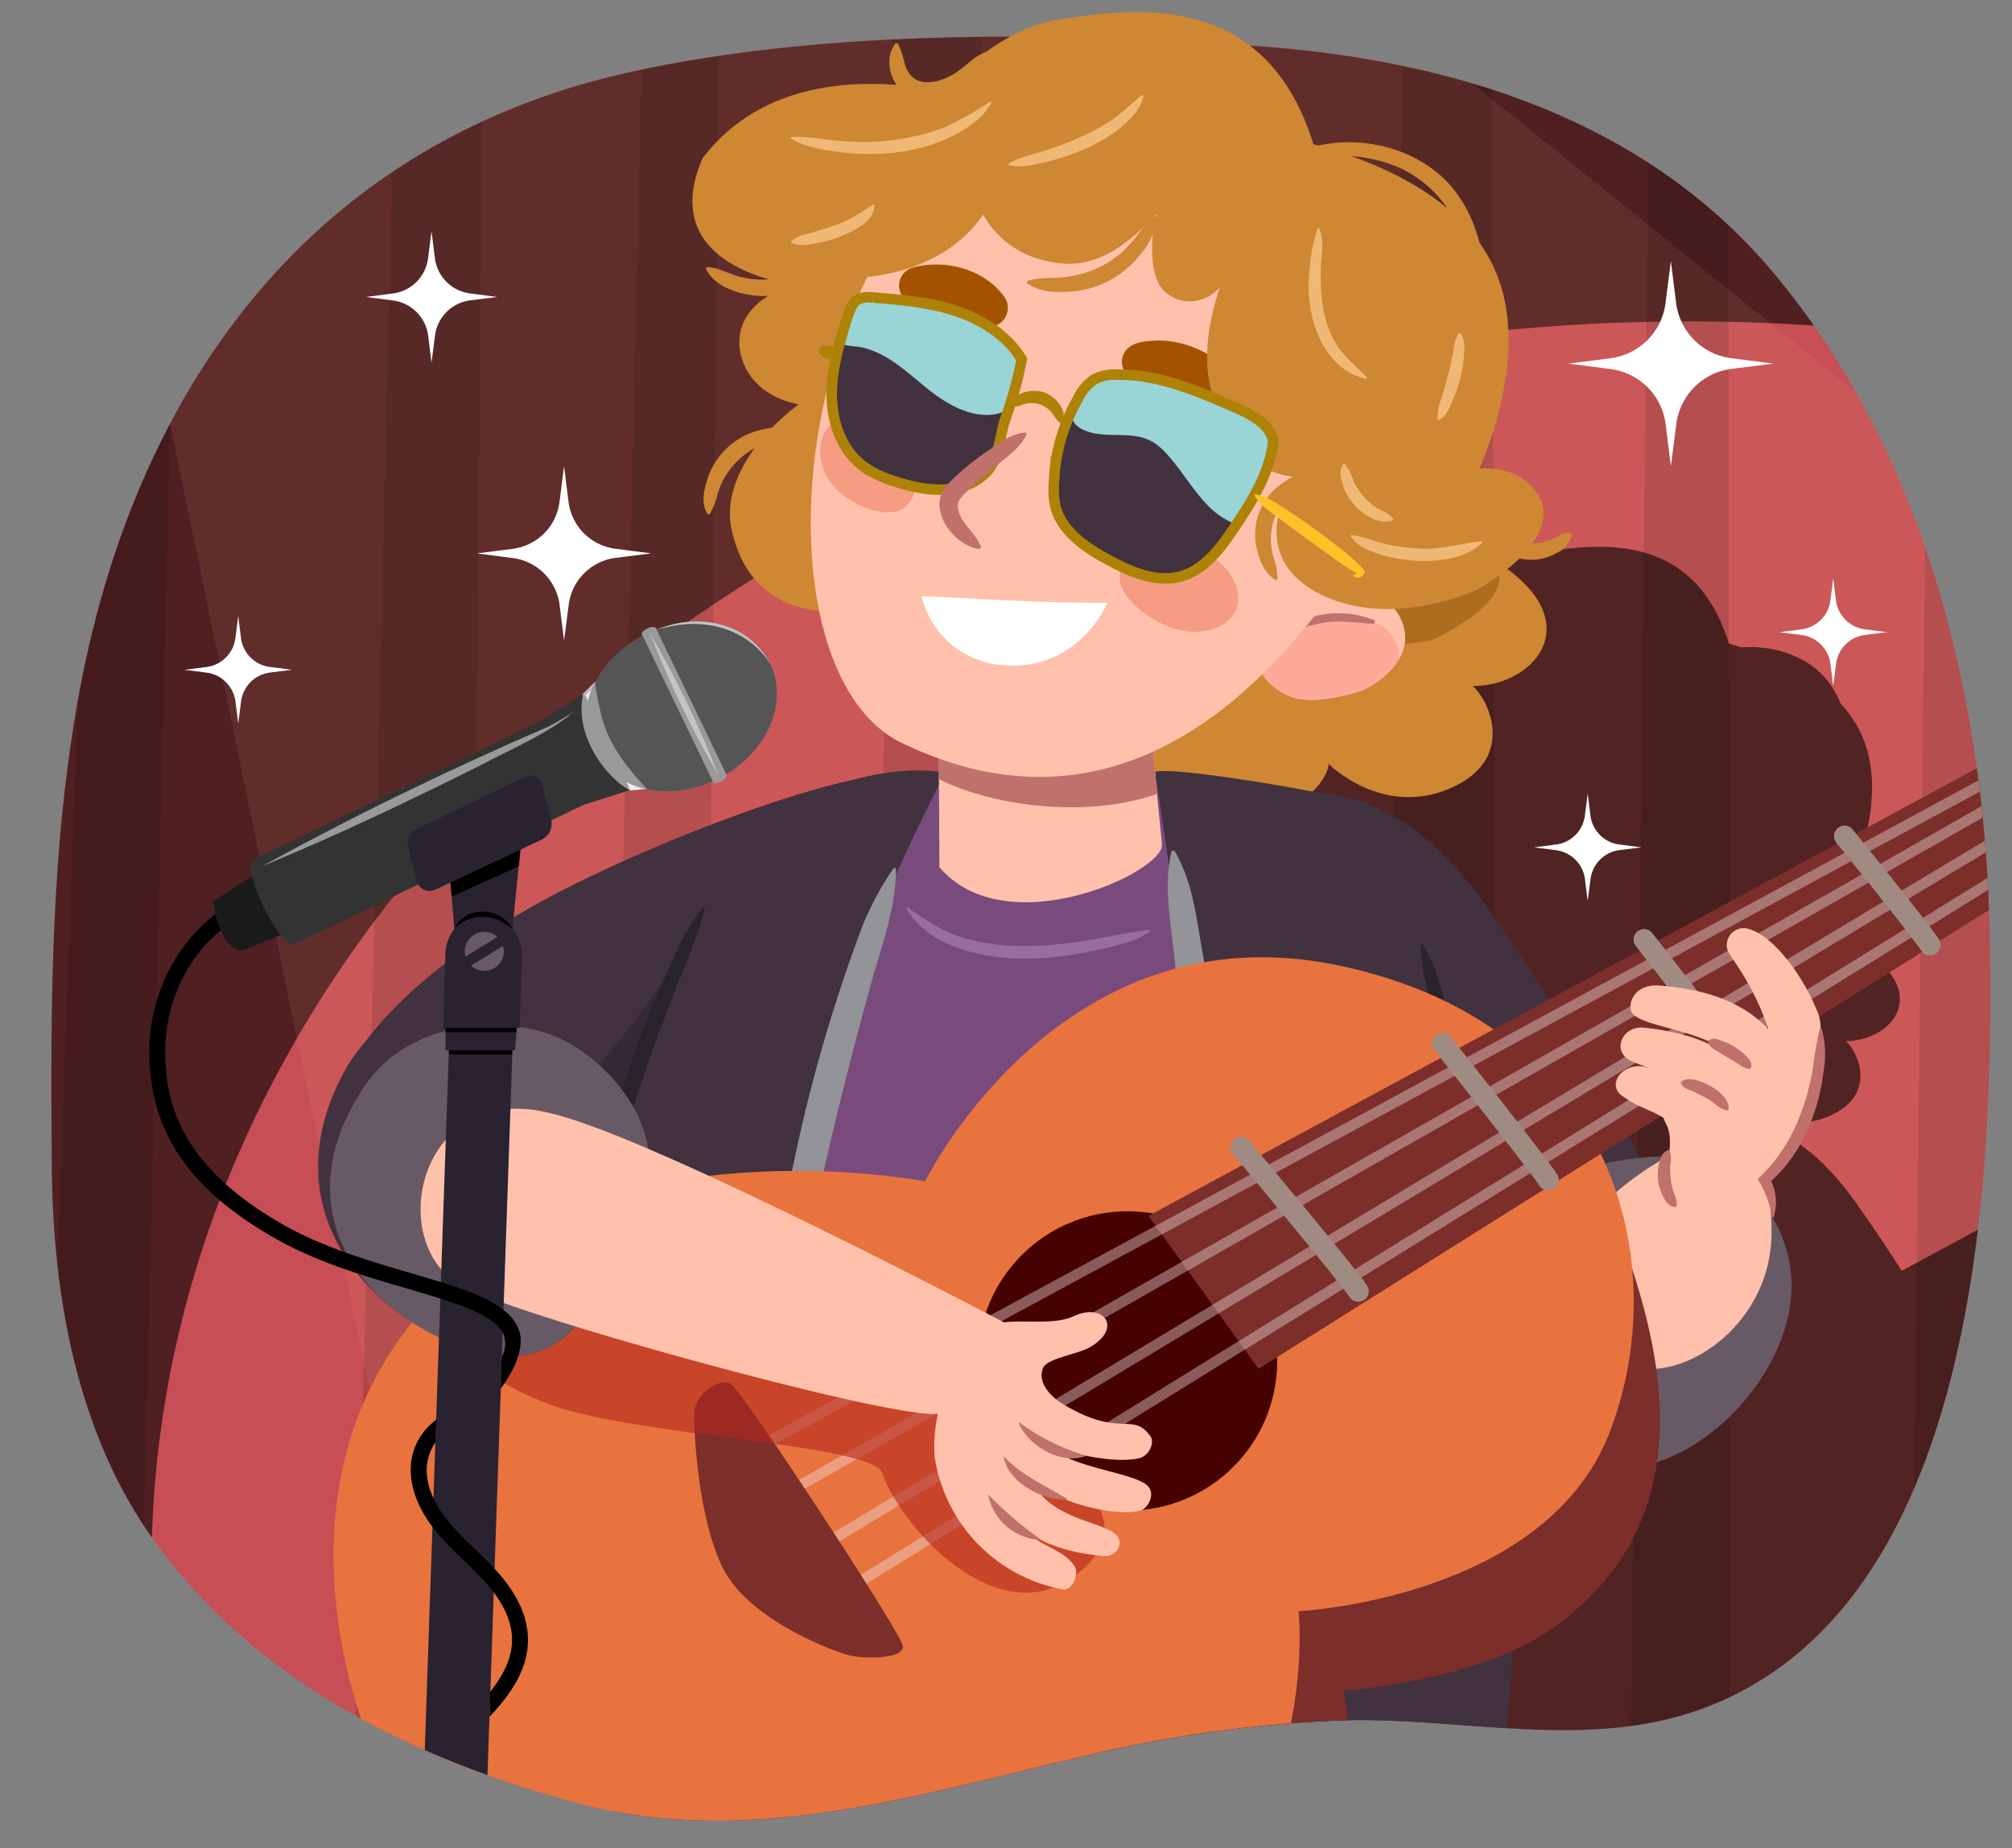 <svg xmlns="http://www.w3.org/2000/svg" xmlns:xlink="http://www.w3.org/1999/xlink" width="380" height="349" viewBox="0 0 380 349"><rect x="0" y="0" width="380" height="349" fill="#808080" stroke="none"/><defs><clipPath id="a"><path d="M119.079,13.594C59.75,26.68,26.14,72.028,15.165,129.794c-5.684,29.918-5.623,60.441-5.378,90.773.2,24.271,4.844,50.36,19.377,70.46,19.22,26.582,48.928,41.194,79.984,49.5,32.449,8.674,64.3-1.653,95.84-8.961a245.991,245.991,0,0,1,49.106-6.7c22.359-.552,45.784,5.787,67.459-2.2,52.059-19.173,55.03-99.259,54.271-144.914-.749-45.031-11.869-91.523-40.753-126.08-24.393-29.185-60.723-40.311-97.492-42.951C199.955,6.024,155.928,5.466,119.079,13.594Z" fill="none"/></clipPath><clipPath id="b"><path d="M116.8,2.347C57.473,15.433,26.14,72.028,15.165,129.794c-5.684,29.918-5.623,60.441-5.378,90.773.2,24.271,4.844,50.36,19.377,70.46,19.22,26.582,48.928,41.194,79.984,49.5,32.449,8.674,64.3-1.653,95.84-8.961a245.991,245.991,0,0,1,49.106-6.7c22.359-.552,45.784,5.787,67.459-2.2,52.059-19.173,55.03-99.259,54.271-144.914-.749-45.031-11.869-91.523-40.753-126.08-24.393-29.185-47.945-50.17-84.714-52.81C212.733-3.835,153.651-5.781,116.8,2.347Z" fill="none"/></clipPath><clipPath id="c"><path d="M177.193,131.93s39.086-5.167,39.375-2.728,2.315,25.009,2.894,30.218-29.444,19.187-42.046,4.341C177.416,154.211,177.193,131.93,177.193,131.93Z" fill="none"/></clipPath><clipPath id="d"><path d="M265.364,120.7c.124-4.527-3.3-8.106-8.006-9.362a16.363,16.363,0,0,0-11.805.762c-3.307,1.471-6.591,3.451-8.093,6.686-2.154,4.636.4,9.687,5.076,12.216,2.695,1.457,6.205,1.318,9.027.8,2.545-.47,5.48-1.047,7.638-2.421C262.184,127.48,265.263,124.416,265.364,120.7Z" fill="#ffc1ab"/></clipPath><clipPath id="e"><path d="M229.42,93.483c-4.6,6.957-21.064,6.231-25.43-5.537C208.536,74.947,230.542,77.067,229.42,93.483Z" fill="none"/></clipPath><clipPath id="f"><path d="M164.527,67.155c-1.567,8.21,10,19,20.823,13.48C191.006,68.092,174.781,54.5,164.527,67.155Z" fill="none"/></clipPath></defs><g clip-path="url(#a)"><rect x="-105.041" y="-55.248" width="539.975" height="467.043" fill="#c64e54"/><g opacity="0.7"><polygon points="381.475 -44.448 365.321 -44.448 359.588 446.602 382.49 446.602 381.475 -44.448" fill="#180506" opacity="0.2"/><polygon points="281.716 -50.881 265.562 -50.881 259.829 440.169 282.731 440.169 281.716 -50.881" fill="#180506" opacity="0.2"/><polygon points="326.342 -50.881 312.164 -50.881 306.78 440.169 326.88 440.169 326.342 -50.881" fill="#180506" opacity="0.2"/><polygon points="185.228 -44.448 169.074 -44.448 163.342 446.602 186.243 446.602 185.228 -44.448" fill="#180506" opacity="0.2"/><polygon points="229.854 -44.448 215.676 -44.448 210.292 446.602 230.392 446.602 229.854 -44.448" fill="#180506" opacity="0.2"/><polygon points="91.635 -29.644 75.483 -29.971 63.964 460.903 86.863 461.367 91.635 -29.644" fill="#180506" opacity="0.2"/><polygon points="136.256 -28.74 122.079 -29.027 110.909 461.855 131.007 462.262 136.256 -28.74" fill="#180506" opacity="0.2"/><polygon points="34.793 -32.178 20.622 -32.785 3.025 457.773 23.115 458.633 34.793 -32.178" fill="#180506" opacity="0.2"/></g><path d="M28.6,296.219c0-130.074,129.99-235.52,290.34-235.52,80.056,0,152.543,26.286,205.065,68.8V-63.152H-280.018V401.8H59.352C39.684,370.039,28.6,334.182,28.6,296.219Z" opacity="0.6"/><polygon points="-24.528 -194.54 63.964 -156.54 494.75 190.087 543 440.169 110.909 461.855 -24.528 -194.54" fill="#ffaa80" opacity="0.1"/><path d="M401.436,27.553c-27.775-36.364-70.8-50.884-114.85-39.993C244.113-1.938,203.6,20.815,160.216,22.8,109.719,25.116,60.334.2,10.3,17.54-39.874,34.926-82.471,83.265-94.267,143.34-114.534,246.552-50.114,330.454,32.4,352.4c55.043,14.639,116.468,14.873,172.686,10.964,79.946-5.557,169.732-30.37,209.533-120.062,23.727-53.47,26.958-118.618,8.163-174.743A140.9,140.9,0,0,0,401.436,27.553Z" fill="none"/><path d="M477.4,202.883a2.242,2.242,0,0,0-2.088-.735,11.022,11.022,0,0,0,1.97-8.9c-.968-3.264-5.878-7.843-10.429-10.256s-7.448-2.725-11.167-1.018a37.305,37.305,0,0,0-4.244,2.754l-1.231-1.551c1.078-1.115,1.327-2.474.51-3.2-.909-.8-2.784-.5-4.189.662s-1.807,2.762-.9,3.563a2.778,2.778,0,0,0,2.782.158l1.281,1.615c-1.479,1.075-3.089,2.272-4.7,3.481l-1.646-1.749c.92-1.113,1.07-2.388.27-3.051-.934-.772-2.8-.418-4.167.792s-1.719,2.817-.786,3.589a2.877,2.877,0,0,0,2.979-.011l1.628,1.731c-1.869,1.418-3.658,2.792-5.15,3.947l-1.335-1.684c.973-1.162,1.124-2.5.281-3.166-.953-.749-2.809-.347-4.146.9s-1.648,2.859-.695,3.608a2.814,2.814,0,0,0,2.858-.032l1.344,1.694c-1.154.9-1.944,1.527-2.168,1.715-1.882,1.573-4.733,4.055-5.319,4.566l0,0-1.06.572c-.153-.188-.237-.293-.237-.293l.232.3-27.491,14.853-.285-.352.279.355-27.4,14.8-.648-.83.638.835-13.791,7.451c-3.051-4.768-6.017-9.118-8.564-12.723-8.246-11.674-16.137-15.312-23.775-15.977l-.426-.081c2.282-2.235,2.23-3.832,2.23-3.832s7.286,7.362,16.636,3.469,5.774-12.074,3.335-14.248c8.27,0,15.578-8.274,4.786-16.2a20.632,20.632,0,0,0,2.6-2.46,7.182,7.182,0,0,0,6.216-2.522l-4.531.082a5.252,5.252,0,0,0-.421-5.961c-1.964-2.506-4.714-3.209-7.709-3.093,3.431-8.2,6.373-20.175,1.245-29.252a23.429,23.429,0,0,0-3.181-4.337,15.762,15.762,0,0,0-7.6-8.465,21.159,21.159,0,0,0-11.064-2.134c-.813-.253-1.623-.5-2.422-.718-.035-.11-.065-.215-.1-.327-6.472-20.159-23.2-18.925-35.4-16.868a23.77,23.77,0,0,0-9.89,4.481l-12.308-1.249c-.367,2.922.377,4.912,1.737,5.933-9.172-1.031-21.08.1-28.627,9.966-3.574,8.151.2,12.579,4.513,14.938l-3.983.26c3.594,2.661,7.669,3.5,10.981,2.134.6.109.967.153.967.153s-8.441,2.356-7.295,9.256c.59,3.553,3.531,6.517,8.123,7.358a30.612,30.612,0,0,0-4.819,4.467c-5.758,1.654-7.707,6.687-7.668,10.758l3.4-3.233a11.232,11.232,0,0,0-.184,5.513c1.89,8.227,7.372,10.613,12.1,11.115,1.74,8.448,5.418,15.084,10.943,18.036.393.195.785.37,1.177.554a2.134,2.134,0,0,0,.027.514,5.36,5.36,0,0,0,2.453,3,33.942,33.942,0,0,0-10.1,1.338c-11.9,2.519-33.243,11.139-44.962,17.884-11.5,6.621-18.515,13.018-22.706,18.727a20.176,20.176,0,0,0-2.723,3.95c-7.747,14.466-1.53,26.434,7.719,33.262.585.44,1.189.852,1.8,1.249-19.408,24.1-8.387,56.117-1.357,67.763,6.358,10.535,20.3,23,38.245,29.343l-.189.743c-1.809,7.1-3.7,14.168-5.611,21.235l.008,0q-1.234,4.566-2.483,9.128l-9.689,35.4q-4.845,17.7-9.689,35.4-4.869,17.784-9.737,35.57-4.843,17.7-9.689,35.395-1.192,4.359-2.386,8.718c1.726.623,3.23,1.182,4.587,1.688l-1.264,9.131c-.117-.079-.236-.155-.356-.229-1.077-1.749-.069-4.1-.644-6.01a5.6,5.6,0,0,0-3.885,2.726,13.629,13.629,0,0,0-.677,3.67c-.03.186-.084.36-.125.541l-.2-.063a5.258,5.258,0,0,0-6.778,7.507c.027.043.058.083.086.125l-2.169,1.114a38.885,38.885,0,0,1-6.039,1.79q-4.4.952-8.854,1.672a9.6,9.6,0,0,0-.33-.93l.109.968c-2.357.382-4.723.705-7.095.99l0-.038c-.933.112-1.86.271-2.795.368H152.7c-.932.1-1.884.2-2.837.315q-.549.07-1.1.151a28.168,28.168,0,0,0-4.22.914,12.383,12.383,0,0,0-5.686,3.4,11.5,11.5,0,0,0-2.613,5.307,29.5,29.5,0,0,0-.176,9.383c8.581.313,16.791.539,24.863.678,9.686.167,19.173.208,28.861.123q4.843-.042,9.769-.126,2.466-.042,4.962-.1,4.994-.105,10.136-.252h.048a8.506,8.506,0,0,0,4.245-.912,3.74,3.74,0,0,0,.66-.511,4.553,4.553,0,0,0,1.067-1.832c.057-.172.107-.347.153-.524a16.106,16.106,0,0,0,.31-1.614,103.532,103.532,0,0,0,.226-29.355c-.438.04-.88.066-1.32.1.16-.96.286-1.932.382-2.9,4.444,1.068,10.182,2.82,10.182,2.82s24.889-56.768,37.644-107.864c5.378-21.545,10.465-40.041,16.011-54.831l.039-.013c.2-.546.386-1.127.592-1.662v0c.022-.059.042-.12.064-.179.2-.519.388-1.044.567-1.58.6-1.756,1.1-3.594,1.543-5.482,3.292,24.562,9.443,48.593,12.114,73.636,3.539,33.162,9.764,66.1,10.7,99.437a87.776,87.776,0,0,0,14.773,2.576,24.164,24.164,0,0,0-.071,2.923,2.8,2.8,0,0,0-2.068,2c-1.161,3.273-.038,7.689.459,10.985.669,4.44,1.475,8.882,1.766,13.369l-.02,0c.028.416.075.83.093,1.247.007.179.013.359.017.54s.006.361.009.542c.01.707.019,1.412.088,2.082l.012.1a7.63,7.63,0,0,0,.142.849c.017.074.037.146.056.218a4.812,4.812,0,0,0,.2.593,3.627,3.627,0,0,0,.545.922c.016.019.028.04.044.059a3.994,3.994,0,0,0,1.826,1.16c2.535.842,5.374.158,7.838,1.339a6.232,6.232,0,0,1,1.491,1.022,13.875,13.875,0,0,1,1.8,2.1c.556.756,1.093,1.536,1.691,2.24a15.283,15.283,0,0,0,7.128,4.578,25.83,25.83,0,0,0,4.307.973q.743.106,1.5.181a65.973,65.973,0,0,0,9.079.138l15.325-.6c.347-.014.7-.032,1.06-.069a6.839,6.839,0,0,0,1.2-.225,3.172,3.172,0,0,0,1.588-.949,2.568,2.568,0,0,0,.252-.355,5.155,5.155,0,0,0,.59-2.366c.021-.349.031-.7.032-1.047,0-.163-.007-.325-.011-.487,0-.182,0-.365-.015-.547-.012-.239-.034-.478-.056-.716-.009-.1-.014-.2-.025-.3-.032-.3-.073-.6-.119-.9,0-.035-.009-.071-.015-.107a19.779,19.779,0,0,0-5.97-11.318c-4.434-4.12-10.707-6.114-14.446-10.875a22.162,22.162,0,0,1-3.249-6.291c.163-.07.326-.137.485-.212,2.933-1.386,5.721-4.8,4.073-7.6-1.473-2.5-5.085-2.209-7.89-1.252-.094-.189-.184-.38-.283-.567a7.087,7.087,0,0,0-2.46-2.916,7.469,7.469,0,0,0-3.039-.831q-.03-.483-.073-.965l.055-.01a4.363,4.363,0,0,0,4.306-4.515c6.284-37.921-5.227-76.2-10.21-114.316q-.37-2.837-.694-5.678a447.416,447.416,0,0,1-2.644-45.458c-.161-13.832.017-27.706.616-41.532.013-.019.027-.037.039-.055.044-1,.048-2.008.1-3.01.027-.566.062-1.139.1-1.714.027-.392.056-.787.086-1.182l.027-.359c.054-.684.112-1.374.172-2.066,5.223-1.864,9.518-5.256,10.847-10.714a74.661,74.661,0,0,0,1.769-15.345,32.636,32.636,0,0,0,5.413-3.034c9.234-6.524,13.4-14.631,14.616-23.139,9.04-2.837,18.064-13.11,18.616-23.556a19.027,19.027,0,0,0-2.823-10.669,22.659,22.659,0,0,0-.566-4.162,8.951,8.951,0,0,1,.8,4.508l2.365-9.357a20.388,20.388,0,0,1-3.389,4.051c-.013-.041-.028-.082-.041-.123a39.123,39.123,0,0,0,4.163-6.829l-.733,2.9c4.089-6.38,4.314-13.948,4.281-16.192a9.073,9.073,0,0,0-.227-2.241l41.714-26.2.5.639c-.1-.164-.263-.393-.46-.665l.6-.378-6.071-8.18,6.29,8.079a75.111,75.111,0,0,0,7.53-2.98c.271-.134,3.628-1.268,7.929-2.727l1.7,2.03a2.678,2.678,0,0,0-.427,3.232c.825,1.077,2.723,1.008,4.24-.153s2.076-2.977,1.251-4.054a2.684,2.684,0,0,0-3.248-.421l-1.191-1.423c2.231-.759,4.6-1.567,6.851-2.348l.911,1.088a2.533,2.533,0,0,0-.2,2.911c.825,1.077,2.723,1.008,4.239-.153s2.077-2.976,1.252-4.053c-.714-.932-2.23-1-3.608-.254l-.287-.343c2.254-.79,4.284-1.516,5.814-2.093l.193.231a2.539,2.539,0,0,0-.206,2.928c.825,1.077,2.723,1.009,4.239-.153S478.222,203.96,477.4,202.883ZM375.352,257.169a6.73,6.73,0,0,1,.473,4.048l-.042-.325a7.071,7.071,0,0,0-.333.852c-1.163,0-2.4.061-3.691.189q-.743-1.5-1.523-3l4.4-2.766q.21.126.424.273A3.472,3.472,0,0,0,375.352,257.169ZM275.54,113.812c-.131.138-.259.275-.386.412-.182-.036-.361-.073-.547-.109A7.657,7.657,0,0,0,275.54,113.812Z" opacity="0.6"/></g><g clip-path="url(#b)"><path d="M60.7,629.741c17.059,6.157,18.7,7.888,36.813,8.81,4.3.219,19.742,4.936,19.742,4.936s33.939-77.409,51.332-147.084c7.611-30.492,14.793-56.522,22.694-77.055,5.321-13.827,6.334-31.826,6.707-46.907.3-12.235-4.95-25.257-15.456-32.148-7.708-5.055-19.606-7.561-28.5-4.486-7.876,2.723-12.91,9.76-16.363,16.994-4.579,9.59-7.16,20.09-9.773,30.344-3.529,13.846-7.254,27.628-11.026,41.41L103.652,472.82,90.44,521.085l-13.277,48.5L63.951,617.853Z" fill="#44868d"/><path d="M271.449,485.1c6.8,51.973,22.491,104.173,13.923,155.882a7.875,7.875,0,0,1-1.73,4.4,7.792,7.792,0,0,1-4.142,1.752,120.418,120.418,0,0,1-54.15-1.664c-1.274-45.459-9.763-90.372-14.587-135.593-5.022-47.069-19.064-91.514-19.475-138.848-.1-11.4,12.85-25.908,15.746-36.934,4.137-15.749,15.869-31.243,33.532-31.387,11.053-.09,23.551,5.261,27,16.484,3.421,11.131.9,23.987.354,35.362-.971,20.235-1.26,40.558-1.024,60.813a610.356,610.356,0,0,0,3.605,61.985Q270.945,481.235,271.449,485.1Z" fill="#44868d"/><path d="M267.791,358.665c.059-1.367.065-2.738.13-4.1.324-6.754,1.322-14.026,1.382-21.153a25.69,25.69,0,0,0-4.747-6.371c-8.04-7.84-19.5-9.851-30.293-10.5a135.551,135.551,0,0,0-19.076.255,51.625,51.625,0,0,0-8.153,17.312c-1.813,6.9-7.564,15.168-11.589,23.183a33.888,33.888,0,0,0-12.916-16.992c-7.426-4.87-18.716-7.322-27.49-4.748q-5.305,3.048-10.335,6.542a42.375,42.375,0,0,0-7.041,10.714c-4.579,9.59-7.16,20.09-9.773,30.344-2.467,9.676-5.044,19.319-7.651,28.955q1.315.979,2.672,1.876a74.851,74.851,0,0,0,54.046,11.282,82.25,82.25,0,0,0,13.514-3.641c.274-.745.526-1.539.807-2.269a74.906,74.906,0,0,0,2.968-9.971c.455,3.4.974,6.788,1.5,10.175,14.192-6.061,26.949-15.6,37.659-26.594,8.109-8.32,14.911-17.856,24.567-24.53A36.822,36.822,0,0,0,267.791,358.665Z" fill="#1a434d"/><path d="M189.479,138.634c1.725-.6,10.053,6.554,19.906,12.325,8.463,4.956,18.051,8.889,25.549,6,16.229-6.245,16-12.7,16-12.7s9.934,10.039,22.684,4.73,7.873-16.463,4.547-19.429c12.153,0,22.8-13.1,2.659-24.588C257.564,91.71,189.479,138.634,189.479,138.634Z" fill="#ce8732"/><path d="M242.609,123.751s-3.087,8.441,8.384.7c4.989-3.366,10.81-1.894,19.541-3.577,15.175-7.573,13.928-13.043,10.292-15.9-21.084-16.579-91.347,33.66-91.347,33.66,1.725-.6,2.532-5.506,12.386.264,8.462,4.956,9.73-8.878,17.739-8.415" fill="#995e17" opacity="0.64"/><path d="M153.513,154.5c8.51-6.9,56.111-12.443,77.813-5.5s19.967,158,21.7,177.963-46.02,35-80.744,27.189-42.527-17.929-42.527-17.929S146.016,160.578,153.513,154.5Z" fill="#794a7c"/><path d="M171.368,171.359c3.413,2.329,6.564,4.527,10.342,5.685,9.57,2.908,19.871,1.373,29.555-.532,1.975-.386,3.984-.633,5.984-.974l.131.261a18.2,18.2,0,0,1-5.682,2.537c-9.961,2.6-20.676,4.159-30.668.719-3.962-1.355-7.745-3.822-9.874-7.5l.212-.2Z" fill="#996e9d"/><path d="M226.962,151.309c17.033-2.38,34.779-7.041,53.933,20.074s55.688,85.083,33.447,99.862-42.688-9.771-51.53-23.229S215.946,152.849,226.962,151.309Z" fill="#42313e"/><path d="M218.142,145.792c3.126-1.274,35.5,4.349,38.828,5.776,1.844.791,38.456,131.066,26.267,181.127-5.694,23.385-51.289,19-50.744,9.323C234.44,307.382,232.437,237.225,218.142,145.792Z" fill="#42313e"/><path d="M99.539,171.736c21.783-12.539,67.967-29.829,72.639-24.316,7.049,8.32-57.183,85.345-77.661,90.848s-25.441-1.167-31.664-9.844C62.853,228.424,47.367,201.767,99.539,171.736Z" fill="#42313e"/><path d="M108.344,257.517c5.209-23.729,32.089-100.625,43.085-106.413s21.778-6.042,26.392-5.3c2.749.444-23.932,35.456-28.429,102.614-4.008,59.863.681,94.75-2.272,100.194-15.524-3.4-42.248-7.18-46.3-13.547S108.344,257.517,108.344,257.517Z" fill="#42313e"/><path d="M177.193,131.93s39.086-5.167,39.375-2.728,2.315,25.009,2.894,30.218-29.444,19.187-42.046,4.341C177.416,154.211,177.193,131.93,177.193,131.93Z" fill="#ffc1ab"/><path d="M300.45,275.978c-17.064-7.026-22.937-27.032-17.409-42.063,5.335-14.5,29.879-17.039,38.836-14.818s17.067,13.579,16.47,24.863C337.328,263.213,315.208,282.055,300.45,275.978Z" fill="#685a65"/><path d="M308.978,258.272c-7.637-1.658-19.085-8.939-14.324-20.2,4.594-10.864,23.719-24.253,31.167-22.687s8.714,8.749,8.766,17.187C334.693,249.575,318.989,260.444,308.978,258.272Z" fill="#ffc1ab"/><path d="M221.92,160.835c3.363,5.847,3.973,12.242,5.147,18.665q1.666,9.476,2.917,19.023c.829,6.364,1.445,12.762,1.93,19.18.479,6.464,1.19,13.124-.9,19.417a.388.388,0,0,1-.721.028,34.74,34.74,0,0,1-1.468-4.732c-1.182-4.473-1.579-9.577-2.206-14.165-1.533-11.192-3.69-26.906-4.87-37.986-.694-6.4-1.958-12.834-.55-19.316a.394.394,0,0,1,.72-.114Z" fill="#929497"/><g clip-path="url(#c)"><path d="M171.277,141.429c1.547,8.428,39.216,18.588,57.751,2.594,18.016-15.545-9.538-13.721-9.538-13.721S169.415,131.275,171.277,141.429Z" fill="#c1716b"/></g><path d="M189.5,20.615c-2.516-1.361-38.776-14.322-56.792,9.24C123.564,50.715,149.725,53.7,149.725,53.7s-11.509,3.213-9.947,12.622c1.386,8.34,12.252,14.316,27.791,7.2C177.305,69.064,189.5,20.615,189.5,20.615Z" fill="#ce8732"/><path d="M161.916,71.917c-4.44-2.366-27.18,13.157-23.7,28.3,4.109,17.889,20.671,15.528,25.66,14.787S183.682,83.516,161.916,71.917Z" fill="#ce8732"/><path d="M265.364,120.7c.124-4.527-3.563-8.215-7.594-9.624-3.711-1.419-6.335-1.945-12.217,1.024-3.217,1.624-6.591,3.451-8.093,6.686-2.154,4.636.4,9.687,5.076,12.216,2.695,1.457,6.205,1.318,9.027.8,2.545-.47,5.48-1.047,7.638-2.421C262.184,127.48,265.263,124.416,265.364,120.7Z" fill="#f8b5a2"/><path d="M265.364,120.7c.124-4.527-3.3-8.106-8.006-9.362a16.363,16.363,0,0,0-11.805.762c-3.307,1.471-6.591,3.451-8.093,6.686-2.154,4.636.4,9.687,5.076,12.216,2.695,1.457,6.205,1.318,9.027.8,2.545-.47,5.48-1.047,7.638-2.421C262.184,127.48,265.263,124.416,265.364,120.7Z" fill="#ffc1ab"/><g clip-path="url(#d)"><path d="M264.275,124.194c.186-3.661-3.086-6.669-7.186-7.72-7.309-1.872-14.773,1.847-18.176,6.465a7.128,7.128,0,0,0-.14,8.706,7.048,7.048,0,0,0,6.437,2.583c3.693,1.142,7.551.321,10.723-.838C260.464,131.736,264.042,128.807,264.275,124.194Z" fill="#fdaa9b"/></g><path d="M259.354,117.043c-5.747-2.279-12.484-1.231-16.408,1.841-.616.484-.364.75.483.5a37.849,37.849,0,0,1,7.315-1.907c2.751-.288,5.67.193,8.517.321C259.7,117.812,259.841,117.236,259.354,117.043Z" fill="#c1716b"/><path d="M161.544,57.2c-13.728,32.705-10.412,72.884,8.091,82.769,30.336,15.042,57.876,4.451,81.105-26.9,22.512-30.374,9-65.018-17.1-80.021S175.832,23.165,161.544,57.2Z" fill="#ffc1ab"/><path d="M156.182,81.062c-2.537,3.3-1.243,9.2,2.936,12.374s10.077,4.819,12.613,1.513.575-8.794-3.425-13.486C164.9,77.466,158.719,77.753,156.182,81.062Z" fill="#f69c83"/><path d="M233.517,114.958c-1.474,3.921-7.565,5.607-12.921,3.345s-10.347-6.839-8.869-10.759,7.6-4.8,14.219-3.439C231.582,105.265,235,111.039,233.517,114.958Z" fill="#f69c83"/><path d="M229.42,93.483c-4.6,6.957-21.064,6.231-25.43-5.537C208.536,74.947,230.542,77.067,229.42,93.483Z" fill="#fff"/><g clip-path="url(#e)"><path d="M225.936,97.339s2.078-6.678-3.508-14.957a15.216,15.216,0,0,0-13.885-7.071,23.592,23.592,0,0,0,.208-3.038l10.062-4.48,9.881,7.562,5.049,11.8,1.243,7.688-6.464,5.811Z" fill="#24140b" opacity="0.1"/><path d="M207.906,84.83a8.348,8.348,0,0,0,5.621,10.321,8.219,8.219,0,0,0,10.2-5.685,8.347,8.347,0,0,0-5.616-10.321A8.222,8.222,0,0,0,207.906,84.83Z" fill="#753616"/></g><path d="M164.527,67.155c-1.567,8.21,10,19,20.823,13.48C191.006,68.092,174.781,54.5,164.527,67.155Z" fill="#fff"/><g clip-path="url(#f)"><path d="M171.543,59.467s6.388,1.156,10.314,9.669a15.628,15.628,0,0,1-1.1,15.189,19.923,19.923,0,0,1,2.547,1.164l8.518-6.761L190.572,66.8l-7.019-9.607-5.576-4.478-7.835,3.042Z" fill="#24140b" opacity="0.1"/><path d="M181.416,73.191a7.872,7.872,0,0,1-10.7,3.614,8.3,8.3,0,0,1-3.05-11.132,7.872,7.872,0,0,1,10.7-3.613A8.294,8.294,0,0,1,181.416,73.191Z" fill="#753616"/></g><path d="M164.355,65.767c2.353-6.851,12.217-7.592,17.554-3.867,5.9,3.23,8.735,12.547,3.642,17.583a.24.24,0,0,1-.4-.192c-.044-1.616,0-3.057-.012-4.444a13.569,13.569,0,0,0-.41-3.971c-1.4-4.9-7.243-8.306-12.187-7.774-2.855.38-5.037,1.93-7.866,2.956a.243.243,0,0,1-.32-.291Z" fill="#662e08"/><path d="M172.344,50.557c6.093-1.733,13.675.266,17.4,5.594a3.562,3.562,0,0,1-4.441,5.23c-2.146-.9-3.918-1.894-5.991-2.6a48.9,48.9,0,0,0-6.684-1.4,3.512,3.512,0,0,1-.281-6.82Z" fill="#a35300"/><path d="M192.972,67.863c-2.723-4.506-7.467-7.5-12.468-9.151s-10.306-2.09-15.554-2.519a5.226,5.226,0,0,0-2.66.246c-1.3.613-1.843,2.133-2.265,3.5-1.472,4.787-2.959,9.666-2.933,14.675s1.8,10.26,5.772,13.311a20.83,20.83,0,0,0,6.235,3.01c5.406,1.794,12.3,2.789,16.9-1.469,2.734-2.528,2.753-7.048,3.879-10.376A74.269,74.269,0,0,0,192.972,67.863Z" fill="#42313e"/><path d="M180.5,58.713c-5-1.649-10.306-2.091-15.554-2.52a5.226,5.226,0,0,0-2.66.246c-1.3.613-1.843,2.133-2.265,3.5-.509,1.657-1,3.331-1.447,5.012a20.55,20.55,0,0,0,3.277.5c5.16.69,9.179,4.607,13.222,7.886s9.3,6.216,14.23,4.534a8.652,8.652,0,0,0,1.146-.577,65.761,65.761,0,0,0,2.519-9.432C190.249,63.356,185.505,60.361,180.5,58.713Z" fill="#99d4d6"/><path d="M192.972,67.863c-2.723-4.506-7.467-7.5-12.468-9.151s-10.306-2.09-15.554-2.519a5.226,5.226,0,0,0-2.66.246c-1.3.613-1.843,2.133-2.265,3.5-1.472,4.787-2.959,9.666-2.933,14.675s1.8,10.26,5.772,13.311a20.83,20.83,0,0,0,6.235,3.01c5.406,1.794,12.3,2.789,16.9-1.469,2.734-2.528,2.753-7.048,3.879-10.376A74.269,74.269,0,0,0,192.972,67.863Z" fill="none" stroke="#ad8207" stroke-miterlimit="10" stroke-width="1.986"/><path d="M193.912,82.006c-1.222,2.537-3.324,3.948-5.359,5.655-1.947,1.632-3.889,3.289-5.688,4.946a8.022,8.022,0,0,0-1.879,2.176c-.644,3.3,3.172,5.5,4.307,8.54l-.242.364c-5.019-.566-10.281-7.827-6.1-12.2a46.183,46.183,0,0,1,7.663-6.358c2.2-1.535,4.222-3.155,7.051-3.478l.252.358Z" fill="#c1716b"/><path d="M203.767,86.647c-.638-3.621,2.324-6.649,5.433-7.974a16.2,16.2,0,0,1,9.9-.631c6.086.95,13.89,7.414,10.547,14.225a.248.248,0,0,1-.452-.064c-.571-1.485-1.091-2.771-1.675-3.954-1.6-3.8-5.17-5.719-9.206-6.539a14.987,14.987,0,0,0-7.86.094c-2.66.972-4.154,2.924-6.266,4.971a.249.249,0,0,1-.42-.128Z" fill="#662e08"/><path d="M228.583,76.189a42.006,42.006,0,0,0-13.7-4.365,3.546,3.546,0,0,1-2.905-4.271c.813-3.2,4.656-3.176,7.365-3.247A19.165,19.165,0,0,1,232.9,70.854a3.5,3.5,0,0,1-4.313,5.335Z" fill="#a35300"/><path d="M174.058,112.618c5.122.037,19.628,1.264,35.105,1.22,0,0-5.324,12.693-19.186,11.81A17.042,17.042,0,0,1,174.058,112.618Z" fill="#fff"/><path d="M289.962,92.666c-2.678-3.417-6.428-4.375-10.513-4.217,4.679-11.177,8.69-27.511,1.7-39.888-6.677-11.819-20.648-17.89-33.092-21.346-.047-.15-.088-.293-.137-.446C239.094-.72,216.277.963,199.647,3.768,184.3,6.357,172.5,23.742,170.763,26.413c-5.994,2.454-11.531,6.615-13.246,11.382-4.712,13.1-2.631,13.647-2.631,13.647,1.861,1.769,21.485,2.669,30.8-10.91a17.747,17.747,0,0,0,11.471,8.626c4.764,1.13,11.39,2.087,21.261-8.761-1.295,5.249-1.061,10.738.64,13.529,1.947,3.194,7.518,4.549,11.33.325-2.195,6.633-3.745,15.007-.706,22.148,3.684,8.655,8.608,13.424,15.373,13.661-4.8,5.8-6.69,15.7,2.868,21.352,13.68,8.094,31,0,31,0C289.077,105.471,294.369,98.288,289.962,92.666Z" fill="#ce8732"/><path d="M278.078,227.207l.048.084c.011.024.02.024.033.042a.252.252,0,0,0-.476.041c-1.481-3.854-1.927-7.973-2.638-12.01-1.449-8.219-2.955-16.423-4.659-24.59-.87-4.134-2-8.115-2.087-12.406l.363-.111c2.356,3.679,3.349,7.811,4.418,11.882a194.6,194.6,0,0,1,4.728,24.81c.476,4.095,1.242,8.281.421,12.385-.019.141-.094.337-.248.343-.112.025-.288-.112-.283-.193a1.218,1.218,0,0,1,.007-.209l.373-.068Z" fill="#29232c"/><path d="M146.1,259.009c-1.677-8.307-.1-16.45,1.12-24.633A299.85,299.85,0,0,1,162.841,175a56.088,56.088,0,0,1,5.856-10.935.379.379,0,0,1,.528-.086c.028,8.257-3.407,16.39-5.348,24.163q-6.466,23.4-11.365,47.176c-1.686,8.032-2.539,16.007-5.681,23.741a.382.382,0,0,1-.727-.054Z" fill="#929497"/><path d="M290.891,219.091s11.606,4.181,16.011,16.557c8.246,23.171,13.473,52.667-13.871,71.985-14.194,10.028-39.312,11.616-39.312,11.616,3.248,14.364,1.648,60.437-55.784,64.4s-38.322-73.995-36.542-74.523S290.891,219.091,290.891,219.091Z" fill="#7c2e2a"/><path d="M76,342.119c17.816,29.519,79.3,70.2,142.053,26.515,31.554-25.255,27.2-64.354,27.2-64.354s46.5-2.32,58.7-33.636,1.783-77.141-51.022-88.3-78.2,40.749-78.2,40.749S112.657,211,80.382,246.743C50.457,279.884,66.119,325.754,76,342.119Z" fill="#e8733f"/><circle cx="212.956" cy="257.012" r="28.269" fill="#460200"/><polygon points="401.331 155.71 237.684 258.501 216.909 229.613 387.697 137.339 401.331 155.71" fill="#7c2e2a"/><g opacity="0.4"><line x1="142.547" y1="273.602" x2="388.024" y2="140.728" fill="none" stroke="#f0e1e3" stroke-linecap="round" stroke-linejoin="round" stroke-width="1.986"/><line x1="147.592" y1="282.526" x2="391.604" y2="143.49" fill="none" stroke="#f0e1e3" stroke-linecap="round" stroke-linejoin="round" stroke-width="1.986"/><line x1="159.721" y1="300.333" x2="398.944" y2="152.399" fill="none" stroke="#f0e1e3" stroke-linecap="round" stroke-linejoin="round" stroke-width="1.986"/><line x1="153.412" y1="293" x2="394.685" y2="147.999" fill="none" stroke="#f0e1e3" stroke-linecap="round" stroke-linejoin="round" stroke-width="1.986"/></g><path d="M131.083,266.7c.425-3.951,5.051-6.493,6.933-5.35,2.3,1.4,31.372,45.837,32.433,49.25.872,2.8-7.285,2.695-10.053,2.015s-19.445-6.8-24.109-16.957C131.084,284.327,131.083,266.7,131.083,266.7Z" fill="#7c2e2a"/><path d="M348.369,157.9s14.3,17.648,16.142,20.546" fill="none" stroke="#a08b82" stroke-linecap="round" stroke-linejoin="round" stroke-width="3.971"/><path d="M310.508,177.433s16.45,21.029,18.3,23.926" fill="none" stroke="#a08b82" stroke-linecap="round" stroke-linejoin="round" stroke-width="3.971"/><path d="M272.4,197s18.166,22.937,20.011,25.834" fill="none" stroke="#a08b82" stroke-linecap="round" stroke-linejoin="round" stroke-width="3.971"/><path d="M234.377,216.65s20.3,24.308,22.149,27.2" fill="none" stroke="#a08b82" stroke-linecap="round" stroke-linejoin="round" stroke-width="3.971"/><path d="M332.629,206a1.14,1.14,0,0,1,1.528.072,4.668,4.668,0,0,1,1.009.807,4.6,4.6,0,0,1,.74,1.1,1.165,1.165,0,0,1-.1,1.561l-.258.136c-.979.092-1.084-.2-1.358-.442s-.53-.462-.771-.718a8.862,8.862,0,0,1-.687-.84c-.21-.323-.592-.439-.282-1.449l.183-.227Z" fill="#dc8478"/><path d="M341.423,207.737s4.171-12.372,1.657-17.081c-4.8,2.76-33.349,12.472-28.461,21.5,3.044,5.625-4.628,13.68,6.669,16.6S341.423,207.737,341.423,207.737Z" fill="#ffc1ab"/><path d="M344,194.131a17.657,17.657,0,0,1,.426,8.012c-.92,8.031-4.242,16.083-10.5,21.422l.182-1.287a9.314,9.314,0,0,1,.858,7.62l-.29-.029a20.171,20.171,0,0,0-2.284-6.519l-.43-.706.611-.582c5.566-5.3,8.512-12.745,9.805-20.216a77.9,77.9,0,0,1,1.331-7.7l.291-.019Z" fill="#c1716b"/><path d="M330.416,175.475a3.188,3.188,0,0,0-4.142,3.932c.557,1.578,4.664,5.884,7.727,14.985-6.6-7.179-16.892-7.888-20.308-8.249-4.944-.522-6.278,3.276-5.577,4.887,1.287,2.96,13.342,3.216,18.571,8.143,2.65,1.517,6.281-.422,5.286-2.874-.212-.522,2.608-.637,3.534-.633a2.869,2.869,0,0,0,1.967-.779,1.847,1.847,0,0,0,.264-.248c.758.487,6.605-.929,5.342-3.983C340.053,183.339,334.572,176.667,330.416,175.475Z" fill="#ffc1ab"/><path d="M326.161,199.686c-3.088-3.739-11.839-5.252-15.763-5.617-4.136-.385-6.366,4.839-1.781,6.55,1.337.5,16.11,6.214,16.11,6.214a15.462,15.462,0,0,1-1.31-1.63c1.835.33,3.561-.889,3.53-2.484C326.915,201.048,327.615,200.833,326.161,199.686Z" fill="#ffc1ab"/><path d="M324.815,210.5c-1.228-2,.687-3.946-1.4-5.3-.681-1.1-8.588-2.474-12.215-3.593-4.535-1.4-7.884,3.144-4.9,5.3,5.027,3.623,6.98,2.216,11.317,7.51C321.031,217.578,326.882,213.868,324.815,210.5Z" fill="#ffc1ab"/><path d="M327.785,200.739a7.845,7.845,0,0,0-4.42-3.109" fill="#ffc1ab"/><path d="M317.466,204.412s3.069.918,3.83,2.613" fill="#ffc1ab"/><path d="M322.662,196.474c1.147-.642,1.861-.136,2.646.129a11.618,11.618,0,0,1,5.189,3.633,1.95,1.95,0,0,1,.217,1.5l-.248.153a4.049,4.049,0,0,1-2.193-.989c-1.1-.684-2.785-1.669-3.909-2.371-.661-.431-1.4-.612-1.777-1.777l.075-.282Z" fill="#c1716b"/><path d="M317.508,204.272c2.172-1.833,9.673,2.289,8.924,5.269l-.244.16a4.39,4.39,0,0,1-2.311-1.281,19.187,19.187,0,0,0-2.015-1.266c-.7-.382-1.423-.74-2.176-1.074-.762-.365-1.557-.38-2.261-1.528l.083-.28Z" fill="#c1716b"/><path d="M316.482,227.928c-1.334.018-1.915-1.064-2.414-2.053a8.93,8.93,0,0,1-.243-7.593,2.449,2.449,0,0,1,1.251-1.109l.263.125a5.291,5.291,0,0,1,.1,2.791,14.657,14.657,0,0,0,.617,4.963,5.842,5.842,0,0,1,.623,2.658l-.194.218Z" fill="#c1716b"/><path d="M133.076,171.541c-1.2,5.474-3.581,10.354-5.541,15.443s-3.912,10.16-5.67,15.3q-2.721,7.683-4.915,15.518c-1.015,3.78-1.911,8.065-2.909,11.833-.332,1.319-.648,2.645-1.107,3.976l-.378-.03c-.7-5.464.483-11.144,1.712-16.462a188.134,188.134,0,0,1,10.686-31.205c2.222-5.016,4.274-10.139,7.78-14.539l.342.164Z" fill="#29232c"/><path d="M248.55,89.718c-1.326,1.654-3.22,2.455-4.74,3.815-3.772,3.142-4.641,8.137-2.979,12.645a13.243,13.243,0,0,1,.44,3.184l-.327.192c-2.034-1.235-2.961-3.435-3.517-5.658a11.685,11.685,0,0,1,4.639-12.545c1.841-1.354,4.025-2.54,6.371-2l.113.362Z" fill="#ce8732"/><path d="M193.981,53.055c2.684-.827,4.924-.394,7.269-.734a20.242,20.242,0,0,0,6.543-1.944,18.292,18.292,0,0,0,5.439-4.089c1.654-1.673,2.656-3.75,4.811-5.451l.346.154a9.061,9.061,0,0,1-.262,1.977,12.606,12.606,0,0,1-2.8,5.129,18.249,18.249,0,0,1-13.852,7.009c-2.614.126-5.356-.019-7.534-1.675l.041-.376Z" fill="#ce8732"/><path d="M153.767,49.372c-.453,4.347-5.96,6.5-9.806,6.544-3.746-.1-8.967-1.545-10.641-5.185l.225-.3c1.95.071,3.564,1.017,5.341,1.589,3.636,1.138,7.677,1.19,10.972-.824a13.991,13.991,0,0,1,3.6-2.04l.309.22Z" fill="#ce8732"/><path d="M245.045,28.72c9.348-3.809,21.212-1.671,28.292,5.637,6.178,6.588,7.812,16.078,6.943,24.7a20.58,20.58,0,0,1-2.359,7.6l-.363-.112c.463-7.53.974-15.232-1.788-22.355a21.641,21.641,0,0,0-15.6-13.9c-4.943-1.357-9.921-.718-15.068-1.188l-.053-.375Z" fill="#ce8732"/><path d="M133.638,97.115c-1.258-2.122-.729-4.521-.009-6.692a13.876,13.876,0,0,1,9.784-9.17c2.222-.579,4.522-.905,6.656.234v.379a13.018,13.018,0,0,1-2.987,1.225,14.484,14.484,0,0,0-11.776,11.088,13,13,0,0,1-1.289,2.933l-.379,0Z" fill="#ce8732"/><path d="M186.669,10.038c-.111,2.637-1.9,4.357-3.742,5.954-2.768,2.386-7.2,4.233-10.949,2.429-3.667-1.756-5.3-7.138-2.816-10.274l.433.055a20.5,20.5,0,0,1,1.109,3.121c1.059,5.712,6.392,4.793,10.269,2.105,1.714-1.135,2.882-2.748,5.34-3.643l.356.253Z" fill="#ce8732"/><path d="M281.8,100.822c1.658-.021,2.572.652,3.942,1.166a9.834,9.834,0,0,0,8.667-.854,6.153,6.153,0,0,1,2.17-.582l.274.262a4.769,4.769,0,0,1-2.888,3.633,9.539,9.539,0,0,1-9.345.1c-1.436-.774-2.916-1.579-3.09-3.458l.27-.266Z" fill="#ce8732"/><path d="M99.96,212.908s10.7-4.962,28.629-32.7c.634-.981-9.9,18.843-13.636,42.633C113.23,233.8,99.96,212.908,99.96,212.908Z" fill="#29232c" opacity="0.5"/><path d="M87.22,252.6s.434,6.511,16.494,12.588,61.049,7.428,62.938,13.021c3.617,10.707,24.307,33.423,39.5,16.494s-44.707-39.065-44.707-39.065S110.225,234.372,87.22,252.6Z" fill="#b2271d" opacity="0.6"/><path d="M249.121,43.06c1.181,2.566.3,5.41.341,8.087-.147,5.081.459,10.359,3.406,14.577,1.455,2.073,3.422,3.558,5.329,5.585l-.133.259C249.3,69.6,246.4,58.885,247.317,51.022a32.9,32.9,0,0,1,1.529-7.865l.275-.1Z" fill="#efb875"/><path d="M275.807,62.92c1,1.413.783,2.939.681,4.388a26.562,26.562,0,0,1-2.177,8.445c-.574,1.324-1.078,2.717-2.53,3.61l-.26-.133a9.44,9.44,0,0,1,.793-4.213c.406-1.326.765-2.659,1.116-3.988s.653-2.665.928-4.007c.292-1.359.2-2.672,1.157-4.092l.292-.01Z" fill="#efb875"/><path d="M149.377,25.857c3.479-.144,6.66.6,9.959.8a43.663,43.663,0,0,0,19.2-2.668,67.907,67.907,0,0,0,8.536-4.826l.213.2a13.447,13.447,0,0,1-2.409,3.076c-7.014,5.9-16.862,7.324-25.725,6.36-3.383-.416-6.812-.9-9.843-2.662l.073-.282Z" fill="#efb875"/><path d="M190.482,30.9c2.19-1.3,4.533-1.7,6.881-2.466a55.974,55.974,0,0,0,9.884-4.106c.779-.413,2.284-1.338,3-1.846a42.428,42.428,0,0,0,3.368-2.792c.735-.573,1.287-1.228,2.117-1.763l.251.149a8.457,8.457,0,0,1-1.7,3.445c-4.145,4.813-10.326,7.413-16.335,8.98-2.41.574-4.836,1.3-7.432.688l-.038-.289Z" fill="#efb875"/><path d="M149.427,45.562c1.306-1.158,2.723-1.273,4.107-1.7q2.072-.6,4.064-1.319c2.863-.858,4.846-2.386,7.307-3.925l.263.127c-.054,3.307-4.172,4.973-6.753,6.05a26.613,26.613,0,0,1-4.393,1.159c-1.479.237-2.953.674-4.561-.106l-.034-.29Z" fill="#efb875"/><path d="M255.205,101.041c2.237.223,4.018,1.1,6.13,1.6a32.118,32.118,0,0,0,6.112.888c4.316.459,8.057-.906,12.4-1.329l.127.263c-4.733,4.617-15.06,4.041-20.8,1.693a8.264,8.264,0,0,1-4.117-2.864l.152-.249Z" fill="#efb875"/><path d="M253.974,87.6a10.04,10.04,0,0,1,1.687,3.288,12.207,12.207,0,0,0,1.861,2.832,10.7,10.7,0,0,0,2.551,2.192c.976.647,2.063.89,3.074,2.072l-.058.286c-3.895,1.25-8.4-3.063-9.426-6.591-.4-1.288-.88-2.679.019-4.073l.292-.006Z" fill="#efb875"/><path d="M115.413,239.035c-3.326,6.378-8.284,21.677-26.978,15.7-18.176-5.811-37.557-25.964-23.572-52.078,11.925-22.267,36.738-8.182,44.144-1.541,6.645,5.958,16.762,11.41,12.783,23.8C115.046,245.921,115.413,239.035,115.413,239.035Z" fill="#42313e"/><path d="M115.413,239.035c-3.326,6.378-8.284,21.677-26.978,15.7-18.176-5.811-36.058-24.861-19.651-49.524,8.681-13.05,27-13.343,36.161-9.458,9.653,4.095,20.824,16.773,16.845,29.164C115.046,245.921,115.413,239.035,115.413,239.035Z" fill="#685a65"/><path d="M176.554,267.024c-10.493.382-81.192-19.1-89.96-24.513-14.059-8.681-7.027-38.708,17.61-32.222,19.26,4.5,86,39.745,86,39.745S208.831,265.847,176.554,267.024Z" fill="#ffc1ab"/><path d="M202.8,248.554c-5.372,2.5-14.568-.934-18.283,3.424-1.08,1.268-4.017,4.565-4.42,5.84-2.443,4.81-4.277,13.212-3.46,17.98a29.992,29.992,0,0,0,24.1,24.356c1.8.312,3.145-2.962,2.192-4.4-1.928-2.922-5.6-3.513-8.575-6.021-1.494-1.257-3.583-1.832-4.2-3.5.27.267.641.484.911.729,5.081,4.616,10.36,6.2,17.283,6.89,2.482.248,4.087-2.383,2.426-4.023-2.109-2.084-9.688-2.819-13.8-7.189a20.082,20.082,0,0,1-2.3-3.026c6.122,4.677,16.3,6.753,20.628,5.682,1.432-.354,2.843-2.868,1.694-4.4-1.672-2.572-13.066-3.44-17.695-6.906a7.967,7.967,0,0,1-1.59-1.261c5.252,2.2,13.532,3.652,17.529,2.625,1.761-.452,2.909-2.9,2.036-4.119-3.447-4.826-5.749.638-17.036-6.392-.029-.019-4.689-3-3.231-6.512.758-1.827,6.328-2.5,8.8-3.9C212.063,250.913,208.587,245.868,202.8,248.554Z" fill="#ffc1ab"/><path d="M192.542,268.656a40.852,40.852,0,0,0,12.643,6.269c-4.656,1.8-10.809-1.722-12.765-6.111-.059-.086.008-.226.122-.158Z" fill="#c1716b"/><path d="M201.413,283.219c-4.437.178-11.033-3.308-11.818-7.958-.009-.063.021-.137.094-.136,3.228,3.466,7.8,5.469,11.816,7.918a.093.093,0,0,1-.041.173l-.051,0Z" fill="#c1716b"/><path d="M196.353,290.8a10.572,10.572,0,0,1-9.679-8.311c-.014-.061-.008-.15.072-.157a67.278,67.278,0,0,0,9.715,8.3c.089.076,0,.2-.108.167Z" fill="#c1716b"/><path d="M203.625,75.224a8.793,8.793,0,0,1,3.164-3.651,8.394,8.394,0,0,1,3.885-.82c7.942-.185,15.511,3.07,22.784,6.263,2.992,1.314,6.361,3.073,7.012,6.275-.616,5.956-3.935,11.246-7.258,16.226-2.627,3.937-5.689,8.11-10.258,9.346-4.467,1.208-9.14-.744-13.223-2.921-3.264-1.739-6.526-3.733-8.7-6.721-2.552-3.5-2.115-6.954-1.746-10.981A34.144,34.144,0,0,1,203.625,75.224Z" fill="#42313e"/><path d="M220.744,86.147c2.916,3.335,5.083,7.332,8.393,10.275a14.279,14.279,0,0,0,4.384,2.616c3.215-4.842,6.352-9.979,6.949-15.746-.651-3.2-4.019-4.962-7.012-6.276-7.273-3.193-14.842-6.448-22.784-6.263a8.409,8.409,0,0,0-3.885.819,8.806,8.806,0,0,0-3.165,3.652c-.36.65-.685,1.341-1.018,2.023a4.59,4.59,0,0,0-.144,1.349c.13,2.039,2.641,2.949,4.344,3.262,3.957.725,8.15-.5,11.628,2.08A14.994,14.994,0,0,1,220.744,86.147Z" fill="#99d4d6"/><path d="M203.625,75.224a8.793,8.793,0,0,1,3.164-3.651,8.394,8.394,0,0,1,3.885-.82c7.942-.185,15.511,3.07,22.784,6.263,2.992,1.314,6.361,3.073,7.012,6.275-.616,5.956-3.935,11.246-7.258,16.226-2.627,3.937-5.689,8.11-10.258,9.346-4.467,1.208-9.14-.744-13.223-2.921-3.264-1.739-6.526-3.733-8.7-6.721-2.552-3.5-2.115-6.954-1.746-10.981A34.144,34.144,0,0,1,203.625,75.224Z" fill="none" stroke="#ad8207" stroke-miterlimit="10" stroke-width="1.986"/><path d="M191.045,76.656c.109-2.645,4.08-3.286,6.122-2.571,2.1.718,4.747,3.511,3.314,5.755l-.291.019a8.511,8.511,0,0,1-1.047-1.176,4.866,4.866,0,0,0-6.321-2.117,6.25,6.25,0,0,1-1.557.281l-.22-.191Z" fill="#ad8207"/><path d="M237.059,93.351c2.224.386,3.9,1.614,5.635,2.731s3.45,2.283,5.137,3.481,3.332,2.453,4.946,3.747a33.55,33.55,0,0,1,4.994,4.48,1.356,1.356,0,0,1-2.245.959l.155-.247c.362.055.846-.394.651-.632l.261.632a46.274,46.274,0,0,1-5.147-3.421c-1.681-1.182-3.345-2.386-5.009-3.59s-3.311-2.43-4.953-3.668S238.1,95.5,236.9,93.594l.162-.243Z" fill="#ffc127"/><path d="M158.676,67.152c-.555.877-.85.649-1.2.671a4.413,4.413,0,0,1-1.018-.113,4.681,4.681,0,0,1-.96-.363c-.312-.155-.658-.166-.78-1.127l.067-.284c.538-.806.853-.661,1.2-.661a4.736,4.736,0,0,1,1.021.1,4.474,4.474,0,0,1,.962.353c.307.178.672.105.777,1.138l-.066.283Z" fill="#ad8207"/><line x1="91.386" y1="180.775" x2="83.179" y2="418.946" fill="none" stroke="#292230" stroke-miterlimit="10" stroke-width="12"/><path d="M94.553,262.26l.217-5.969a5.55,5.55,0,0,0,.443-4.013c-1.329-3.963-9.229-6.274-18.376-8.95-7.973-2.332-17.01-4.974-24.963-9.514-16.133-9.21-23.433-19.907-23.67-34.687-.187-11.729,5.823-22.853,15.313-28.34l1.5,2.6c-8.562,4.95-13.985,15.036-13.814,25.694.147,9.154,2.8,21.078,22.157,32.129,7.646,4.366,16.5,6.955,24.318,9.242,10.365,3.031,18.551,5.425,20.379,10.874C99.024,254.2,97.5,258.3,94.553,262.26Z"/><path d="M48.915,164.642l-8.593,5.483a15.808,15.808,0,0,0,1.524,5.889,6.74,6.74,0,0,0,3.582,3.627l10.282-4.122Z" fill="#1a1a1a"/><path d="M118.983,149.21c-3.944-6.736-8.732-18.3-8.732-18.3-1.279,1.073-8.041,5.184-8.041,5.184l0,0c-.007,0-.014,0-.021,0a.541.541,0,0,0-.1.079L47.944,162.276a.312.312,0,0,0-.226.109l-.259.125.063.131c-.524,1.148.375,4.7,2.247,8.584s4.09,6.8,5.315,7.106l.087.181,54.762-26.392-.014-.03Z" fill="#333"/><ellipse cx="128.681" cy="133.457" rx="18.64" ry="15.282" transform="translate(-45.18 69.099) rotate(-25.731)" fill="#555"/><path d="M121.974,148.99l-3.009.272-8.653-18.076,1.825-1.8C112.169,129.55,111.557,141.4,121.974,148.99Z" fill="#efefef"/><path d="M121.974,148.99l-3,.341c-.053.007-.044.011-.069-.039-3.033-5.954-5.937-11.97-8.842-17.985l-.086-.18.142-.139c.331-.323,1.993-1.954,2.29-2.244a24.753,24.753,0,0,0,9.568,20.246Zm0,0a23.833,23.833,0,0,1-10.105-19.544l.459.14-1.82,1.8.055-.319c2.865,6.035,5.73,12.07,8.465,18.166l-.069-.039,3.015-.2Z" fill="#bbb"/><path d="M110.193,130.909c1.166,2.234,3.484,6.723,4.622,8.964a60.082,60.082,0,0,1,4.086,9.347,16.034,16.034,0,0,1-2.23-1.549c-4.548-4.057-7.98-10.559-6.478-16.762Z" fill="#999"/><path d="M122.236,149.054c-8.713-1.5-14.315-12.409-9.855-20.2a47.94,47.94,0,0,0,1.1,5.844c1.307,5.709,4.84,10.154,8.756,14.358Z" fill="#999"/><path d="M108.2,134.372c-.041.217-.272.348-.421.5-.509.424-1.052.859-1.589,1.235-4.858,3.407-10.4,5.722-15.619,8.507-13.505,6.744-27.135,13.24-41.1,18.989,17.63-9.716,35.781-18.459,54.25-26.455,1-.545,2.374-1.341,3.445-1.984.247-.19.915-.49,1.033-.794Z" fill="#999"/><path d="M137.218,146.331l-.034-.116-.016.007-.091-.2L124,118.886a.174.174,0,0,0,0-.022l.043-.013-.077-.138c-.186-.387-.934-.413-1.67-.059-.711.343-1.191.833-1.055,1.214l-.008-.011.077.211.048-.023,13.261,27.5v0l-.02.01.052.107a.155.155,0,0,0,.006.023c.186.387.837.231,1.564-.119C136.886,147.248,137.3,146.715,137.218,146.331Z" fill="#999"/><path d="M122.823,119.705a187.7,187.7,0,0,1,12.811,26.584,187.757,187.757,0,0,1-12.811-26.584Z" fill="#c4c4c4"/><path d="M145.472,125.365c-3.981-6.237-11.412-8.533-18.466-7.157-.991.189-1.97.446-2.971.643.962-.319,1.934-.631,2.915-.914,7.164-1.809,15.016.6,18.522,7.428Z" fill="#c4c4c4"/><path d="M78.679,166.311l-1.617-6.477a2.833,2.833,0,0,1,1.524-3.241l20.7-9.924a2.207,2.207,0,0,1,3.093,1.443l1.7,6.653a3.307,3.307,0,0,1-1.8,3.812L82.239,168A2.551,2.551,0,0,1,78.679,166.311Z" fill="#292230"/><polygon points="98.58 157.592 96.12 181.896 86.464 183.349 84.879 164.195 98.58 157.592" fill="#292230"/><path d="M84.146,192.449v5.9s13.131-.07,13.131,0,.421-5.9.421-5.9Z" fill="#292230"/><path d="M83.7,194.1l.435-14.214a7.844,7.844,0,0,1,4.8-6.833h0c4.706-1.822,9.643,2,9.643,7.466L98.125,194.1Z" fill="#292230"/><rect x="84.788" y="198.348" width="11.937" height="0.759"/><circle cx="91.474" cy="179.66" r="3.689" fill="#685a65"/><polygon points="84.146 194.102 97.582 194.102 97.522 194.941 84.146 194.941 84.146 194.102"/><line x1="95.163" y1="177.385" x2="87.785" y2="181.896" fill="none" stroke="#292230" stroke-miterlimit="10" stroke-width="2"/><path d="M85.939,175.263c2.158-4.435,8.809-3.971,10.858.256-3.106-2.963-7.761-3.3-10.858-.256Z"/><polygon points="85.083 166.665 98.29 160.455 97.971 163.605 85.303 169.323 85.083 166.665"/><path d="M92.539,319.547c2.48-3.107,4.242-6.439,4.166-10.122-.068-3.271-1.643-6.709-4.68-10.22-1.366-1.579-2.921-3.076-4.425-4.524-1.449-1.395-2.946-2.837-4.321-4.389-3.553-4.01-5.465-8.04-5.683-11.975a11.566,11.566,0,0,1,4.83-10.209l-.2,4.323a9.358,9.358,0,0,0-1.631,5.72c.18,3.244,1.84,6.66,4.934,10.153,1.3,1.462,2.749,2.862,4.155,4.216,1.553,1.494,3.158,3.04,4.613,4.723,3.508,4.053,5.328,8.13,5.411,12.12.119,5.773-3.2,10.52-7.228,14.822Z"/><path d="M91.329,370.491c-.634-3.489-3.266-6.195-6.051-9.06-.847-.871-1.722-1.772-2.534-2.693a24.458,24.458,0,0,1-6.095-12.11,15.952,15.952,0,0,1,3.471-13.05l-.249,6.765a14.259,14.259,0,0,0-.259,5.816A21.483,21.483,0,0,0,85,356.755c.762.866,1.574,1.7,2.433,2.584,2.976,3.062,6.054,6.228,6.851,10.614Z"/></g><path d="M315.571,49.305l-1.012,7.95a12.014,12.014,0,0,1-10.4,10.4l-7.95,1.011L304.2,69.7a12.014,12.014,0,0,1,10.382,10.418l.993,7.914,1.031-7.987A12.011,12.011,0,0,1,327.02,69.661l7.914-.994-7.988-1.03a12.014,12.014,0,0,1-10.382-10.418Z" fill="#fff"/><path d="M106.531,88.03,105.67,94.8a10.222,10.222,0,0,1-8.85,8.849l-6.764.861,6.8.877a10.223,10.223,0,0,1,8.834,8.864l.845,6.734.877-6.8a10.22,10.22,0,0,1,8.864-8.834l6.734-.845-6.8-.877a10.221,10.221,0,0,1-8.834-8.865Z" fill="#fff"/><path d="M81.5,43.68l-.648,5.091a7.694,7.694,0,0,1-6.66,6.66l-5.091.648,5.114.66a7.693,7.693,0,0,1,6.649,6.671l.636,5.068.659-5.115a7.693,7.693,0,0,1,6.672-6.648l5.067-.636-5.114-.66a7.691,7.691,0,0,1-6.648-6.671Z" fill="#fff"/><path d="M299.862,149.866l-.531,4.17a6.3,6.3,0,0,1-5.454,5.454l-4.169.531,4.188.54a6.3,6.3,0,0,1,5.445,5.464l.521,4.151.541-4.189a6.3,6.3,0,0,1,5.463-5.445l4.151-.521-4.189-.54a6.3,6.3,0,0,1-5.445-5.464Z" fill="#fff"/><path d="M346.233,109.229,345.7,113.4a6.3,6.3,0,0,1-5.454,5.455l-4.17.53,4.189.541a6.3,6.3,0,0,1,5.445,5.464l.521,4.15.54-4.189a6.3,6.3,0,0,1,5.464-5.445l4.15-.521-4.188-.54a6.3,6.3,0,0,1-5.445-5.464Z" fill="#fff"/><path d="M44.994,116.335l-.531,4.17a6.3,6.3,0,0,1-5.454,5.454l-4.17.531,4.189.54a6.3,6.3,0,0,1,5.445,5.464l.521,4.15.54-4.188A6.3,6.3,0,0,1,51,127.011l4.15-.521-4.189-.541a6.3,6.3,0,0,1-5.444-5.463Z" fill="#fff"/></svg>